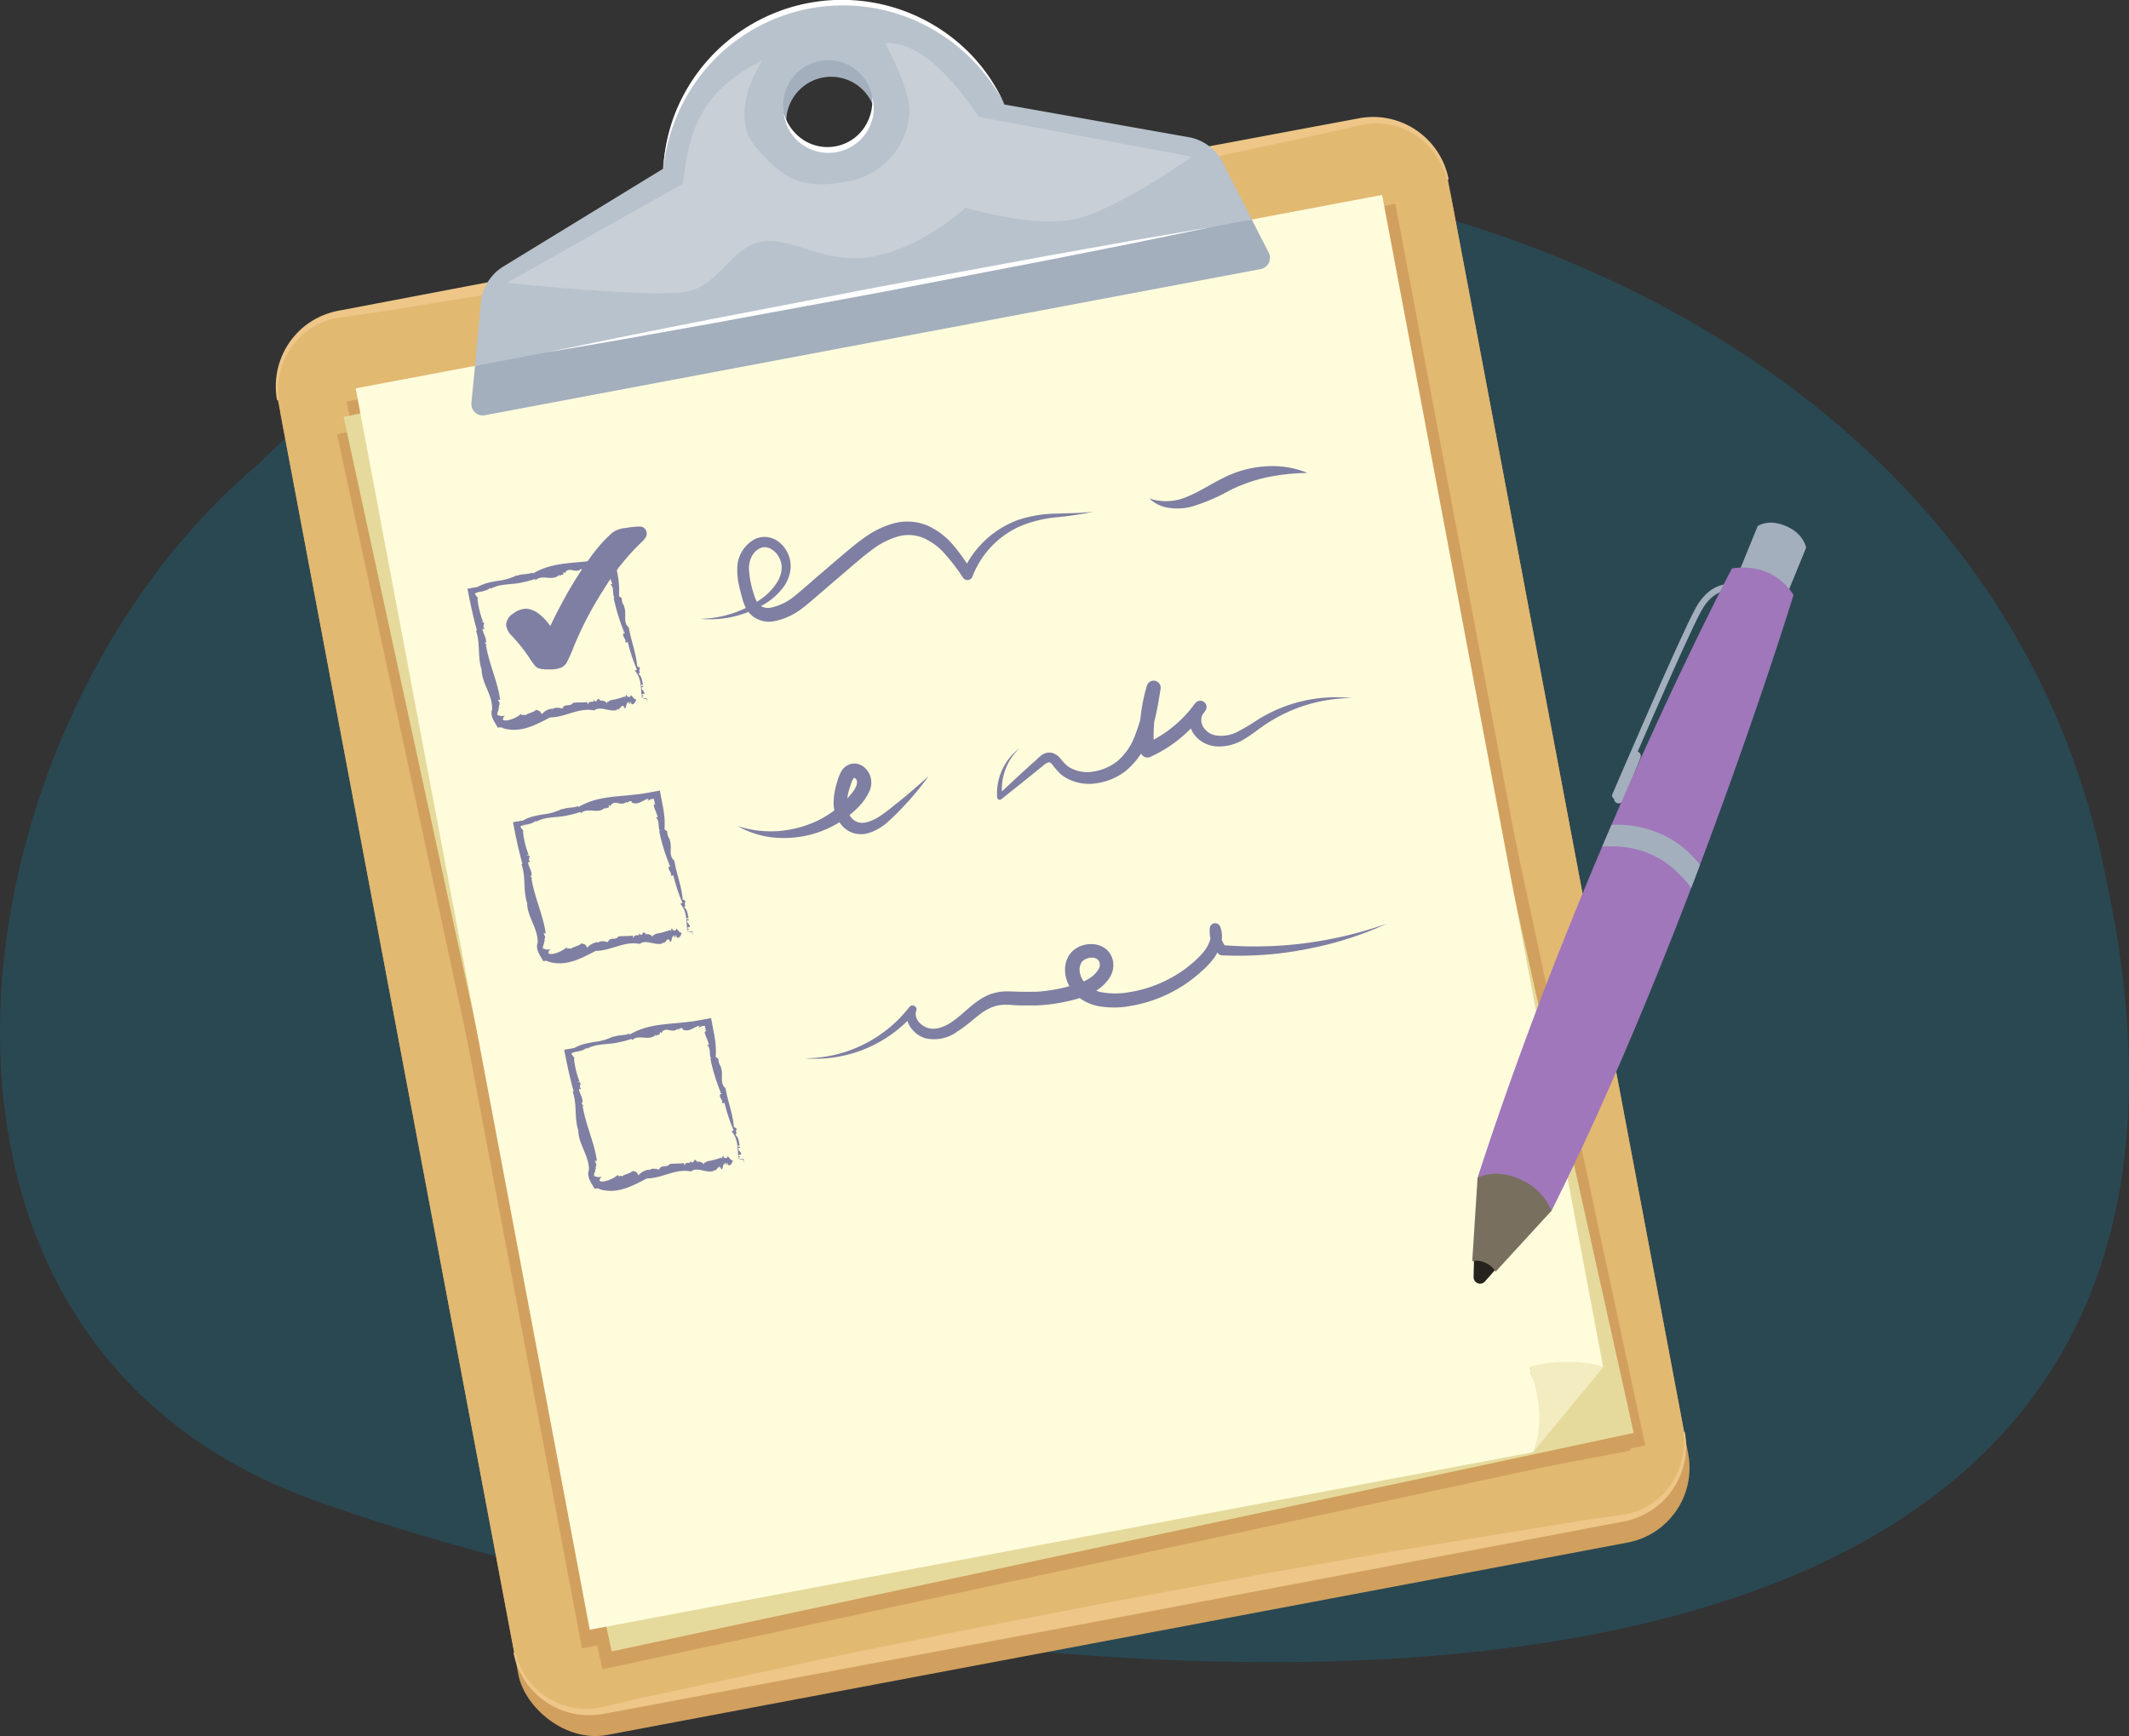 <svg xmlns="http://www.w3.org/2000/svg" xmlns:xlink="http://www.w3.org/1999/xlink" viewBox="0 0 374.18 305.25"><rect x="0" y="0" width="374.18" height="305.25" fill="#333333" stroke="none"/><defs><style>.cls-1{fill:#a077ba;}.cls-2{fill:#059dce;opacity:0.2;}.cls-3{fill:#d1a05e;}.cls-4{fill:#e2b971;}.cls-5{fill:#e5da9c;}.cls-6{fill:#fffcdc;}.cls-7{fill:#f2ecc0;}.cls-8{fill:#edc688;}.cls-14,.cls-9{fill:#a3afbd;}.cls-10{fill:#b8c2cc;}.cls-11{fill:#fff;}.cls-12{fill:#c8cfd6;}.cls-13{fill:#7f7fa3;}.cls-14,.cls-15{stroke:#a3afbd;stroke-linecap:round;stroke-miterlimit:10;}.cls-14{stroke-width:1.67px;}.cls-15{fill:none;stroke-width:1.11px;}.cls-16{fill:#26231e;}.cls-17{clip-path:url(#clip-path);}.cls-18{fill:#786f5e;}.cls-19{fill:#8f8faf;}</style><clipPath id="clip-path" transform="translate(-3 -4)"><path class="cls-1" d="M307.39,103.94s-26,49.31-44.7,107.11c3.4,3.63,7.11,8.7,13,5.8,24.11-48.28,42.53-108.25,42.53-108.25a10.29,10.29,0,0,0-4.63-4A11.39,11.39,0,0,0,307.39,103.94Z"/></clipPath></defs><g id="Layer_1" data-name="Layer 1"><path class="cls-2" d="M373.22,158.82c40.1,187.36-235.47,138.5-316.15,108.48C-21.84,237.94-5.2,130.41,48.43,85.6,137.9-5.24,347,22.17,373.22,158.82Z" transform="translate(-3 -4)"/><rect class="cls-3" x="71.43" y="42.6" width="209.24" height="251.68" rx="13.36" transform="translate(-31.16 31.53) rotate(-10.68)"/><rect class="cls-4" x="70.79" y="39.7" width="209.24" height="250.69" rx="13.34" transform="translate(-30.54 31.35) rotate(-10.68)"/><rect class="cls-3" x="82.98" y="55.28" width="187.53" height="223.06" transform="translate(-30.84 31.63) rotate(-10.68)"/><rect class="cls-3" x="83.46" y="58.2" width="187.47" height="222.06" transform="translate(-34.57 36.96) rotate(-12.12)"/><polygon class="cls-5" points="287.13 251.9 107.51 290.31 60.39 73.29 239 35.49 287.13 251.9"/><path class="cls-6" d="M271.89,245.29a15.79,15.79,0,0,1,.55,14L106.65,290.5,65.51,72.27l180.4-34,38.86,206.1C281.8,243.06,275.48,244.07,271.89,245.29Z" transform="translate(-3 -4)"/><path class="cls-7" d="M284.77,244.36c-3-1.3-9.47-1.26-13.07,0,1.89,4.67,2.63,10.19.74,14.93Z" transform="translate(-3 -4)"/><path class="cls-8" d="M299.11,255.71a13.56,13.56,0,0,1-4.5,12.78,13.74,13.74,0,0,1-6.34,3l-6.89,1.31-27.57,5.23-55.13,10.47-55.15,10.32L116,304l-6.9,1.29a13.76,13.76,0,0,1-7-.51,13.56,13.56,0,0,1-8.85-10.26l.3,0a13.17,13.17,0,0,0,8.87,9.38,12.6,12.6,0,0,0,6.45.17l6.84-1.58,27.44-5.89c9.13-2,18.32-3.77,27.48-5.65l27.55-5.33,27.59-5.07,13.82-2.42,6.91-1.21,6.93-1.12,27.7-4.5,6.95-1a12.52,12.52,0,0,0,5.93-2.51,13.15,13.15,0,0,0,4.86-12Z" transform="translate(-3 -4)"/><path class="cls-8" d="M51.7,74.39a13.57,13.57,0,0,1,4.5-12.78,13.79,13.79,0,0,1,6.34-3l6.9-1.31L97,52.05l55.13-10.47,55.15-10.32,27.58-5.16,6.9-1.29a13.51,13.51,0,0,1,15.85,10.76l-.29,0a13.17,13.17,0,0,0-8.88-9.37,12.61,12.61,0,0,0-6.45-.18l-6.84,1.58-27.44,5.89c-9.13,2-18.32,3.77-27.48,5.65l-27.55,5.34-27.59,5.06L111.27,52l-6.91,1.21-6.93,1.12-27.7,4.5-7,1a12.62,12.62,0,0,0-5.93,2.51,13.16,13.16,0,0,0-4.86,12Z" transform="translate(-3 -4)"/><path class="cls-9" d="M218.44,35.45a8.33,8.33,0,0,0-6-4.43L180.1,25.28a31.58,31.58,0,0,0-60,11.31L92.08,53.72a8.34,8.34,0,0,0-4,6.29L87,71.23,223.55,45.49Zm-67.9-2.31a7.89,7.89,0,1,1,6.29-9.22A7.89,7.89,0,0,1,150.54,33.14Z" transform="translate(-3 -4)"/><path class="cls-9" d="M223,42.58,86.49,68.32l-.64,6.55A2,2,0,0,0,88.21,77l136.36-25.7A2,2,0,0,0,226,48.45Z" transform="translate(-3 -4)"/><path class="cls-10" d="M217.89,32.54a8.33,8.33,0,0,0-6-4.43l-32.37-5.74a31.59,31.59,0,0,0-60,11.31L91.53,50.81a8.34,8.34,0,0,0-4,6.29L86.49,68.32,223,42.58ZM150,30.23a7.89,7.89,0,1,1,6.3-9.22A7.89,7.89,0,0,1,150,30.23Z" transform="translate(-3 -4)"/><path class="cls-11" d="M99.1,65.94c9.72-2,19.46-4,29.2-5.89l29.26-5.64,29.3-5.4,14.67-2.63,14.68-2.52-14.59,3L187,49.76l-29.25,5.63L128.44,60.8C118.67,62.56,108.89,64.31,99.1,65.94Z" transform="translate(-3 -4)"/><path class="cls-11" d="M179.56,22.37a32.3,32.3,0,0,0-14.4-14.15,31.61,31.61,0,0,0-37.32,7,32.27,32.27,0,0,0-8.25,18.42,30.8,30.8,0,0,1,2.21-10.09,31.54,31.54,0,0,1,52-9.81A31.13,31.13,0,0,1,179.56,22.37Z" transform="translate(-3 -4)"/><path class="cls-11" d="M156.29,21a7.61,7.61,0,0,1-.92,6.14,8,8,0,0,1-11.52,2.17,7.57,7.57,0,0,1-3.08-5.38,8.31,8.31,0,0,0,3.52,4.73,7.8,7.8,0,0,0,10.44-2A8.41,8.41,0,0,0,156.29,21Z" transform="translate(-3 -4)"/><path class="cls-12" d="M92.08,53.72,123,36.32c1-8.06,2.41-16,14-21.71,0,0-6.3,9.22-1.14,15.27s8.44,7.45,16.2,6A13.09,13.09,0,0,0,162.84,23.8c.23-4.07-4.32-12.25-4.32-12.25,6.57-.3,12.41,7,16.5,13l37.48,7S201,39.7,193.41,42.14s-20.7-1.64-20.7-1.64-7.43,6.94-16.15,8.58-14.8-3.81-20.07-2.53-7.09,7.65-12.91,8.75S92.08,53.72,92.08,53.72Z" transform="translate(-3 -4)"/><path class="cls-13" d="M126.11,112.79a19.17,19.17,0,0,0,10-3.05,10.76,10.76,0,0,0,3.57-3.53,5.24,5.24,0,0,0,.7-2.23,3.81,3.81,0,0,0-.53-2.12,3.53,3.53,0,0,0-1.52-1.45,2.08,2.08,0,0,0-1.82,0,3.2,3.2,0,0,0-1.4,1.44,4.59,4.59,0,0,0-.48,2.12,17.08,17.08,0,0,0,1,4.87c.47,1.56,1.37,2.17,2.74,2a9.62,9.62,0,0,0,4.21-2c.63-.49,1.31-1.1,2-1.68l2-1.75,4.08-3.48c1.35-1.14,2.73-2.34,4.26-3.42A16.15,16.15,0,0,1,160.09,96a9.17,9.17,0,0,1,6,.43,12.9,12.9,0,0,1,4.58,3.56,35.3,35.3,0,0,1,3.17,4.5l-1.67.17A17,17,0,0,1,182,95.38a22,22,0,0,1,6.68-1.09c2.23-.09,4.44-.06,6.64-.36a56.56,56.56,0,0,1-6.58,1,22.41,22.41,0,0,0-6.31,1.52,15.91,15.91,0,0,0-8.52,8.91.94.94,0,0,1-1.21.55.86.86,0,0,1-.44-.35l0,0a34.55,34.55,0,0,0-3.15-4.13,10.83,10.83,0,0,0-3.87-2.88,6.78,6.78,0,0,0-4.51-.21,13.88,13.88,0,0,0-4.36,2.23c-1.39,1-2.7,2.15-4.07,3.32l-4.07,3.48-2,1.73c-.68.57-1.33,1.16-2.12,1.75a11.64,11.64,0,0,1-5.43,2.42,4.79,4.79,0,0,1-3.35-.91,4.62,4.62,0,0,1-1.16-1.34,7.18,7.18,0,0,1-.61-1.47c-.27-.93-.48-1.75-.69-2.69a12.06,12.06,0,0,1-.29-2.92,5.85,5.85,0,0,1,3.22-5.23,4,4,0,0,1,3.36.1,5.12,5.12,0,0,1,2.21,2.28,5.39,5.39,0,0,1,.56,3,6.73,6.73,0,0,1-1,2.79,11.49,11.49,0,0,1-4.22,3.67A18.29,18.29,0,0,1,126.11,112.79Z" transform="translate(-3 -4)"/><path class="cls-13" d="M205,91.63a9.22,9.22,0,0,0,6.75-.36c2.09-.84,4.05-2.18,6.32-3.29a18.92,18.92,0,0,1,7.35-2,16.39,16.39,0,0,1,7.39,1.16,37.43,37.43,0,0,0-7.13.77,28.19,28.19,0,0,0-6.52,2.28,32.9,32.9,0,0,1-6.84,2.91,10.1,10.1,0,0,1-3.91.17A6.06,6.06,0,0,1,205,91.63Z" transform="translate(-3 -4)"/><path class="cls-13" d="M132.64,149.22a19.23,19.23,0,0,0,7,.89,19.76,19.76,0,0,0,6.65-1.65,17.65,17.65,0,0,0,5.46-3.89c.36-.42.73-.84,1.07-1.26a4.5,4.5,0,0,0,.7-1.24,1.35,1.35,0,0,0,.06-.89.84.84,0,0,0-.47-.45c-.05,0,0,0,0,0s-.06,0-.14.14a6.21,6.21,0,0,0-.53,1.33,10.16,10.16,0,0,0-.6,3.13,3.83,3.83,0,0,0,.88,2.54,2.5,2.5,0,0,0,2.33.73c1.95-.34,3.83-2,5.68-3.47s3.66-3.07,5.46-4.67a51.22,51.22,0,0,1-4.63,5.57c-.85.88-1.67,1.72-2.64,2.56a8.87,8.87,0,0,1-3.47,1.92,4.74,4.74,0,0,1-2.25,0,4.33,4.33,0,0,1-2-1.15,6,6,0,0,1-1.69-4,11.74,11.74,0,0,1,.64-3.93,7.69,7.69,0,0,1,.81-2,2.8,2.8,0,0,1,1.2-1,2.53,2.53,0,0,1,1.73-.1,3.27,3.27,0,0,1,2,1.94,3.69,3.69,0,0,1,0,2.63,10.06,10.06,0,0,1-2.37,3.32,18.09,18.09,0,0,1-6.43,4,18.81,18.81,0,0,1-7.38,1.07A16.06,16.06,0,0,1,132.64,149.22Z" transform="translate(-3 -4)"/><path class="cls-13" d="M182.17,135.54a9.93,9.93,0,0,0-3,8.52l-.76-.3,3.74-3.49,1.88-1.72,1-.87a11.46,11.46,0,0,1,1-.9,2.34,2.34,0,0,1,1.85-.44,2.89,2.89,0,0,1,1.49,1,9,9,0,0,0,.8.91,4.13,4.13,0,0,0,.83.67,6.18,6.18,0,0,0,4.25.7,9,9,0,0,0,4.12-1.8,10.76,10.76,0,0,0,2.75-3.65,32.29,32.29,0,0,0,2.42-9.49l2.4.54a29,29,0,0,0-1.09,10.6l-1.7-1a21.71,21.71,0,0,0,8.84-7.1l1.67,1.41a2.29,2.29,0,0,0-.21,2.63,3.29,3.29,0,0,0,2.67,1.57,6.32,6.32,0,0,0,3.56-.78,40,40,0,0,0,3.54-2.13,25.91,25.91,0,0,1,16.36-3.7A27.45,27.45,0,0,0,225,131.64c-1.13.78-2.23,1.68-3.54,2.42a8.13,8.13,0,0,1-4.5,1.16,5.26,5.26,0,0,1-4.32-2.45,4.72,4.72,0,0,1-.64-2.58,4,4,0,0,1,1.11-2.61A1.09,1.09,0,0,1,214.8,129v0a23.2,23.2,0,0,1-9.66,8.07,1.22,1.22,0,0,1-1.6-.62,1.32,1.32,0,0,1-.1-.39,29.79,29.79,0,0,1,1.14-11.53v0a1.24,1.24,0,0,1,1.54-.82,1.25,1.25,0,0,1,.86,1.38c-.54,3.36-1.08,6.9-2.75,10.19a13.09,13.09,0,0,1-3.5,4.34,10.9,10.9,0,0,1-5.2,2.1,8.13,8.13,0,0,1-5.56-1.21,6,6,0,0,1-1.11-1,13.27,13.27,0,0,1-.84-1,1.28,1.28,0,0,0-.54-.48c-.1-.05-.27,0-.56.14s-.59.45-.93.71l-1,.81-2,1.61-4,3.2,0,0a.45.45,0,0,1-.64-.07.46.46,0,0,1-.1-.25A10,10,0,0,1,182.17,135.54Z" transform="translate(-3 -4)"/><path class="cls-13" d="M144.4,190.05a23.38,23.38,0,0,0,18.41-9,.7.7,0,0,1,1.22.67v0c-.45,1.2.74,2.65,2.1,3a2.68,2.68,0,0,0,1,.12,4.21,4.21,0,0,0,1.1-.18,7.71,7.71,0,0,0,2.11-1.05c1.37-.91,2.57-2.19,4.07-3.32a10.82,10.82,0,0,1,2.53-1.47,8.82,8.82,0,0,1,2.95-.54c1,0,1.86.06,2.71.07s1.7,0,2.55,0a29.54,29.54,0,0,0,5-.77c.82-.21,1.64-.43,2.44-.7a8.24,8.24,0,0,0,2.05-1,4.78,4.78,0,0,0,1.43-1.49,1.43,1.43,0,0,0,.08-1.41,1.29,1.29,0,0,0-1.14-.62,2.43,2.43,0,0,0-1.61.49,1.53,1.53,0,0,0-.45.59,2.26,2.26,0,0,0-.21.83,3.46,3.46,0,0,0,.47,1.86,4.12,4.12,0,0,0,1.38,1.49,6.23,6.23,0,0,0,2,.81,13.77,13.77,0,0,0,4.83,0,22.67,22.67,0,0,0,9.29-3.69,23.19,23.19,0,0,0,2-1.55,16.81,16.81,0,0,0,1.74-1.74c1-1.22,1.67-2.72,1.21-3.9l1.84-.26a4.24,4.24,0,0,0,.94,3.15l-.6-.3a68.68,68.68,0,0,0,14.61-.34,71.11,71.11,0,0,0,14.32-3.43,61,61,0,0,1-14.15,4.48,59.35,59.35,0,0,1-7.41,1,62.38,62.38,0,0,1-7.49.09.85.85,0,0,1-.59-.28l0,0a6,6,0,0,1-1.51-4.49.95.95,0,0,1,1.82-.29v0a4.73,4.73,0,0,1,.08,3.25,8.58,8.58,0,0,1-1.42,2.64,16,16,0,0,1-2,2.05,24.13,24.13,0,0,1-2.15,1.75,24.62,24.62,0,0,1-10.18,4.26,16.07,16.07,0,0,1-5.71.05,8.61,8.61,0,0,1-2.86-1.12,6.75,6.75,0,0,1-2.22-2.35,5.92,5.92,0,0,1-.79-3.21,4.71,4.71,0,0,1,.41-1.72,4.08,4.08,0,0,1,1.16-1.5,4.86,4.86,0,0,1,3.34-1,4.05,4.05,0,0,1,1.8.53,3.48,3.48,0,0,1,1.38,1.46,3.76,3.76,0,0,1,.39,1.9,4.11,4.11,0,0,1-.52,1.78,7.27,7.27,0,0,1-2.19,2.31,11,11,0,0,1-2.68,1.33,25,25,0,0,1-2.66.73,30.38,30.38,0,0,1-5.45.73c-.92,0-1.83,0-2.75,0s-1.79-.13-2.6-.12a6.3,6.3,0,0,0-2.24.35,8.62,8.62,0,0,0-2.08,1.12c-1.35,1-2.63,2.23-4.25,3.24a6.83,6.83,0,0,1-5.77,1.14,5,5,0,0,1-2.46-1.9,3.48,3.48,0,0,1-.44-3.2l1.22.69A23.11,23.11,0,0,1,144.4,190.05Z" transform="translate(-3 -4)"/><line class="cls-14" x1="287.55" y1="132.92" x2="284.5" y2="140.4"/><path class="cls-15" d="M308,107.33s-3.73-1.15-6.46,3.76-14.66,32.78-14.66,32.78" transform="translate(-3 -4)"/><path class="cls-16" d="M262.08,224.62l-.09,3.86a1.14,1.14,0,0,0,2,.79l2.56-2.91Z" transform="translate(-3 -4)"/><path class="cls-9" d="M320.43,100.29l-3.68,9s-.57-1.79-3.73-3.19-4.78-.61-4.78-.61l3.68-9s1.82-1.38,5,0S320.43,100.29,320.43,100.29Z" transform="translate(-3 -4)"/><path class="cls-1" d="M307.39,103.94s-26,49.31-44.7,107.11c3.4,3.63,7.11,8.7,13,5.8,24.11-48.28,42.53-108.25,42.53-108.25a10.29,10.29,0,0,0-4.63-4A11.39,11.39,0,0,0,307.39,103.94Z" transform="translate(-3 -4)"/><g class="cls-17"><path class="cls-9" d="M279.56,150.42a16.23,16.23,0,0,1,1.81-.62c.59-.17,1.19-.31,1.79-.42a22.15,22.15,0,0,1,3.65-.39,18.53,18.53,0,0,1,7.33,1.3,17.42,17.42,0,0,1,6.23,4.13,21.9,21.9,0,0,1,2.35,2.86,15.28,15.28,0,0,1,.93,1.56c.29.53.58,1.06.86,1.59a1.67,1.67,0,0,1-2.81,1.77l-.14-.19c-.64-.85-1.18-1.75-1.82-2.56a19.37,19.37,0,0,0-2.09-2.24,15,15,0,0,0-5-3.23,16.57,16.57,0,0,0-5.87-1.19c-.51,0-1,0-1.54,0s-1,.06-1.54.14a19.51,19.51,0,0,0-3,.58l-.16,0a1.67,1.67,0,0,1-1.06-3.16Z" transform="translate(-3 -4)"/></g><path class="cls-18" d="M261.75,225.76c1.24-.52,3.46.48,4.09,1.82l9.84-10.73a10.37,10.37,0,0,0-5.56-5.55c-4.43-2-7.43-.25-7.43-.25Z" transform="translate(-3 -4)"/><rect class="cls-6" x="87.68" y="105.17" width="25" height="25" transform="translate(-23.07 16.6) rotate(-10.68)"/><polygon class="cls-13" points="113.75 123.26 113.85 123.19 113.52 123.13 113.75 123.26"/><path class="cls-13" d="M115.92,126.6s-.14,0-.2.07l1,.3C117.14,126.67,115.62,126.8,115.92,126.6Z" transform="translate(-3 -4)"/><path class="cls-13" d="M116,126.44c.17-.22-.25-.21-.4-.23C115.91,126.21,115.55,126.57,116,126.44Z" transform="translate(-3 -4)"/><path class="cls-19" d="M112.78,110.57a.07.07,0,0,0,0,.05S112.81,110.57,112.78,110.57Z" transform="translate(-3 -4)"/><path class="cls-13" d="M110.6,106.68l-.33,0c.73.66.3,1.65.71,2.42l-.13,0a34,34,0,0,0,1.81,5.93s-.14,0-.18,0c.13.07.36.14.35.26a.18.18,0,0,1-.19,0c-.46.54.58,1.21.22,1.56a.37.37,0,0,0,.47,0,30.07,30.07,0,0,0,1.61,4.86.55.55,0,0,1-.4.15c1.15,1.24,1.07,2.77,1.2,4.24.24,0,.22-.19.49-.1.2-.51-.73-.74-.39-1.24l.23,0c.09-.34-.57,0-.34-.33.16-.16.29,0,.29-.08-.21-.64-.14-1.35-.79-1.86.45-.24-.12-.7.3-1-.22-.14-.21-.31-.54-.32-.17-2.31-1.08-4.54-1.48-6.88-1.14-.91-.27-2.42-.83-3.65a.18.18,0,0,1,.1,0,2.38,2.38,0,0,1-.51-1.49l-.48-.36a14.54,14.54,0,0,0-.11-3l-.11-.72-.19-1-.41-2.15-2.54.47-.62.1-.43.06-.87.09c-3.53.42-6.71.32-9.88,2.2,0-.09,0-.14,0-.19-.94.37-1.9.2-2.79.57v-.09a10.43,10.43,0,0,1-3.46,1c-.59.1-1.18.21-1.75.36a8.3,8.3,0,0,0-1.72.7l-1.75.3c.13.65.26,1.32.39,2l.39,1.82c.27,1.19.57,2.39.89,3.54l-.19,0c.82,2.21.26,4.59,1,6.81,0,2.42,2,4.61,1.85,7.07-.48,1.16.71,2.56,1,3.21a1,1,0,0,1,.94.08c3,.9,5.63-.53,8.27-1.91,2.69,0,5-1.78,7.75-1.22,1.07-.88,2.66.35,4-.09l-.09-.22c.61.61.88-1.18,1.37-.2l0,.06c.35.48.35-1.35.62-.75v-.27c.29-.13.09.29.35.35.08,0-.06-.48.15-.37.24,1.06,1-.18.93-.47-.42,0-.58-.53-.91-.72,0,0,0,0,0,0-.11.5-.44.28-.61.24l-.11-.21c-.18-.43-.29,1-.31.18a13.46,13.46,0,0,1-2.66.7c-.07.32-.71.1-.4.64a1.24,1.24,0,0,0-1.32-.57c0-.07,0-.14,0-.12-.66-.76-.44.89-1.1-.06.07.75-.88-.07-1,.84a.87.87,0,0,1-.14-.43c-.84.14-1.81,0-2.52.15-.48.76-1.52,0-1.87,1-.46-.11-1.23-.35-1.76.12l0-.12a2.81,2.81,0,0,0-1.86,1c-.36-.81-.62-.58-1-.8-.38.48-1.31.53-1.93,1-.18-.37-.54.28-.68-.29a5.24,5.24,0,0,1-2.18,1.1l-.3.07-.16,0h-.25a.42.42,0,0,1-.34-.17,1.08,1.08,0,0,1,.42-.72l0,0a2.14,2.14,0,0,1-.67.13,4.28,4.28,0,0,1-.81-.26s.14-.05.15,0c-.18-.36.31-.82.14-1.18a.27.27,0,0,1,.19,0c-.32-.3.32-.81-.2-1.14l.15-.06-.26-.22c.19,0,.47-.07.44.08-.43-3.27-2-6.42-2.52-9.77l.2.09L88.2,117a.25.25,0,0,1,.2,0c.16-.88-.53-1.63-.6-2.45.09,0,.3.07.38-.06-.63-.49.49-1.07-.63-1.17a.55.55,0,0,1,.37,0,13.19,13.19,0,0,1-.74-2.44c-.09-.41-.17-.86-.22-1.24a4.22,4.22,0,0,1,0-.61,2.17,2.17,0,0,1-.51-.68,2.56,2.56,0,0,1,1.12-.34,7.25,7.25,0,0,0,.8-.22,3,3,0,0,0,.83-.46l0,.19c1.73-1,3.84-.67,5.74-1.17a16.08,16.08,0,0,0,2.11-.57l.06.24c1.18-1.17,3,.28,4.22-1l0,.35c.13-.55.89,0,.64-.83l.3.21c.75-1.32,1.85.2,2.88-.76l0,.22c.28-.22.62-.42.89-.27,0,0,0,.09-.06.16,1.12.63,2.06-.48,3-.63-.07.15-.13.29-.18.43a1.59,1.59,0,0,1,1.13-.41,1.31,1.31,0,0,0,.17.63l-.17.12a1.13,1.13,0,0,1,.28.09l-.33.25a4.57,4.57,0,0,0,.33,1A9,9,0,0,1,110.6,106.68Z" transform="translate(-3 -4)"/><path class="cls-19" d="M112.64,115.21h0S112.62,115.19,112.64,115.21Z" transform="translate(-3 -4)"/><path class="cls-19" d="M113.61,126.13l.12.05C113.71,126.11,113.65,126.14,113.61,126.13Z" transform="translate(-3 -4)"/><rect class="cls-6" x="95.68" y="146.17" width="25" height="25" transform="translate(-30.52 18.79) rotate(-10.68)"/><polygon class="cls-13" points="121.75 164.26 121.85 164.19 121.52 164.13 121.75 164.26"/><path class="cls-13" d="M123.92,167.6s-.14,0-.2.07l1,.3C125.14,167.67,123.62,167.8,123.92,167.6Z" transform="translate(-3 -4)"/><path class="cls-13" d="M124,167.44c.17-.22-.25-.21-.4-.23C123.91,167.21,123.55,167.57,124,167.44Z" transform="translate(-3 -4)"/><path class="cls-19" d="M120.78,151.57a.07.07,0,0,0,0,.05S120.81,151.57,120.78,151.57Z" transform="translate(-3 -4)"/><path class="cls-13" d="M118.6,147.68l-.33,0c.73.66.3,1.65.71,2.42l-.13,0a34,34,0,0,0,1.81,5.93s-.14,0-.18,0c.13.07.36.14.35.26a.18.18,0,0,1-.19,0c-.46.54.58,1.21.22,1.56a.37.37,0,0,0,.47,0,30.07,30.07,0,0,0,1.61,4.86.55.55,0,0,1-.4.15c1.15,1.24,1.07,2.77,1.2,4.24.24,0,.22-.19.49-.1.2-.51-.73-.74-.39-1.24l.23,0c.09-.34-.57,0-.34-.33.16-.16.29,0,.29-.08-.21-.64-.14-1.35-.79-1.86.45-.24-.12-.7.3-1-.22-.14-.21-.31-.54-.32-.17-2.31-1.08-4.54-1.48-6.88-1.14-.91-.27-2.42-.83-3.65a.18.18,0,0,1,.1,0,2.38,2.38,0,0,1-.51-1.49l-.48-.36a14.54,14.54,0,0,0-.11-2.95l-.11-.72-.19-1-.41-2.15-2.54.47-.62.1-.43.06-.87.09c-3.53.42-6.71.32-9.88,2.2,0-.09,0-.14,0-.19-.94.37-1.9.2-2.79.57v-.09a10.43,10.43,0,0,1-3.46,1c-.59.1-1.18.21-1.75.36a8.3,8.3,0,0,0-1.72.7l-1.75.3c.13.65.26,1.32.39,2l.39,1.82c.27,1.19.57,2.39.89,3.54l-.19,0c.82,2.21.26,4.59,1,6.81,0,2.42,2,4.61,1.85,7.07-.48,1.16.71,2.56,1,3.21a1,1,0,0,1,.94.08c3,.9,5.63-.53,8.27-1.91,2.69,0,5-1.78,7.75-1.22,1.07-.88,2.66.35,4-.09l-.09-.22c.61.61.88-1.18,1.37-.2l0,.06c.35.48.35-1.35.62-.75v-.27c.29-.13.09.29.35.35.08-.05-.06-.48.15-.37.24,1.06,1-.18.93-.47-.42,0-.58-.53-.91-.72,0,0,0,0,0,0-.11.5-.44.28-.61.24l-.11-.21c-.18-.43-.29,1-.31.18a13.46,13.46,0,0,1-2.66.7c-.07.32-.71.1-.4.64a1.24,1.24,0,0,0-1.32-.57c0-.07,0-.14,0-.12-.66-.76-.44.89-1.1-.06.07.75-.88-.07-1,.84a.87.87,0,0,1-.14-.43c-.84.14-1.81.05-2.52.15-.48.76-1.52,0-1.87,1-.46-.11-1.23-.35-1.76.12l0-.12a2.81,2.81,0,0,0-1.86,1c-.36-.81-.62-.58-1-.8-.38.48-1.31.53-1.93,1-.18-.37-.54.28-.68-.29a5.24,5.24,0,0,1-2.18,1.1l-.3.07-.16,0h-.25a.42.42,0,0,1-.34-.17,1.08,1.08,0,0,1,.42-.72l0,0a2.14,2.14,0,0,1-.67.13,4.28,4.28,0,0,1-.81-.26s.14-.05.15,0c-.18-.36.31-.82.14-1.18a.27.27,0,0,1,.19,0c-.32-.3.32-.81-.2-1.14l.15-.06-.26-.22c.19,0,.47-.07.44.08-.43-3.27-2-6.42-2.52-9.77l.2.09L96.2,158a.25.25,0,0,1,.2,0c.16-.88-.53-1.63-.6-2.45.09,0,.3.07.38-.06-.63-.49.49-1.07-.63-1.17a.55.55,0,0,1,.37-.05,13.19,13.19,0,0,1-.74-2.44c-.09-.41-.17-.86-.22-1.24a4.22,4.22,0,0,1,0-.61,2.17,2.17,0,0,1-.51-.68,2.56,2.56,0,0,1,1.12-.34,7.25,7.25,0,0,0,.8-.22,3,3,0,0,0,.83-.46l0,.19c1.73-1,3.84-.67,5.74-1.17a16.08,16.08,0,0,0,2.11-.57l.06.24c1.18-1.17,3,.28,4.22-1l0,.35c.13-.55.89,0,.64-.83l.3.21c.75-1.32,1.85.2,2.88-.76l0,.22c.28-.22.62-.42.89-.27,0,0,0,.09-.06.16,1.12.63,2.06-.48,3-.63-.07.15-.13.29-.18.43a1.59,1.59,0,0,1,1.13-.41,1.31,1.31,0,0,0,.17.63l-.17.12a1.13,1.13,0,0,1,.28.09l-.33.25a4.57,4.57,0,0,0,.33,1A9,9,0,0,1,118.6,147.68Z" transform="translate(-3 -4)"/><path class="cls-19" d="M120.64,156.21a0,0,0,0,1,0,0S120.62,156.19,120.64,156.21Z" transform="translate(-3 -4)"/><path class="cls-19" d="M121.61,167.13l.12.05C121.71,167.11,121.65,167.14,121.61,167.13Z" transform="translate(-3 -4)"/><rect class="cls-6" x="104.68" y="186.17" width="25" height="25" transform="translate(-37.78 21.15) rotate(-10.68)"/><polygon class="cls-13" points="130.75 204.26 130.85 204.19 130.52 204.13 130.75 204.26"/><path class="cls-13" d="M132.92,207.6s-.14,0-.2.07l1,.3C134.14,207.67,132.62,207.8,132.92,207.6Z" transform="translate(-3 -4)"/><path class="cls-13" d="M133,207.44c.17-.22-.25-.21-.4-.23C132.91,207.21,132.55,207.57,133,207.44Z" transform="translate(-3 -4)"/><path class="cls-19" d="M129.78,191.57a.07.07,0,0,0,0,.05S129.81,191.57,129.78,191.57Z" transform="translate(-3 -4)"/><path class="cls-13" d="M127.6,187.68l-.33,0c.73.66.3,1.65.71,2.42l-.13,0a34,34,0,0,0,1.81,5.93s-.14,0-.18,0c.13.07.36.14.35.26a.18.18,0,0,1-.19,0c-.46.54.58,1.21.22,1.56a.37.37,0,0,0,.47,0,30.07,30.07,0,0,0,1.61,4.86.55.55,0,0,1-.4.15c1.15,1.24,1.07,2.77,1.2,4.24.24,0,.22-.19.49-.1.2-.51-.73-.74-.39-1.24l.23,0c.09-.34-.57,0-.34-.33.16-.16.29,0,.29-.08-.21-.64-.14-1.35-.79-1.86.45-.24-.12-.7.3-1-.22-.14-.21-.31-.54-.32-.17-2.31-1.08-4.54-1.48-6.88-1.14-.91-.27-2.42-.83-3.65a.18.18,0,0,1,.1,0,2.38,2.38,0,0,1-.51-1.49l-.48-.36a14.54,14.54,0,0,0-.11-2.95l-.11-.72-.19-1-.41-2.15-2.54.47-.62.1-.43.06-.87.09c-3.53.42-6.71.32-9.88,2.2,0-.09,0-.14,0-.19-.94.37-1.9.2-2.79.57v-.09a10.43,10.43,0,0,1-3.46,1c-.59.1-1.18.21-1.75.36a8.3,8.3,0,0,0-1.72.7l-1.75.3c.13.65.26,1.32.39,2l.39,1.82c.27,1.19.57,2.39.89,3.54l-.19,0c.82,2.21.26,4.59,1,6.81,0,2.42,2,4.61,1.85,7.07-.48,1.16.71,2.56,1,3.21a1,1,0,0,1,.94.08c3,.9,5.63-.53,8.27-1.91,2.69,0,5-1.78,7.75-1.22,1.07-.88,2.66.35,4-.09l-.09-.22c.61.61.88-1.18,1.37-.2l0,.06c.35.48.35-1.35.62-.75v-.27c.29-.13.09.29.35.35.08-.05-.06-.48.15-.37.24,1.06,1-.18.93-.47-.42,0-.58-.53-.91-.72,0,0,0,0,0,0-.11.5-.44.28-.61.24l-.11-.21c-.18-.43-.29,1-.31.18a13.46,13.46,0,0,1-2.66.7c-.07.32-.71.1-.4.64a1.24,1.24,0,0,0-1.32-.57c0-.07,0-.14,0-.12-.66-.76-.44.89-1.1-.06.07.75-.88-.07-1,.84a.87.87,0,0,1-.14-.43c-.84.14-1.81.05-2.52.15-.48.76-1.52,0-1.87,1-.46-.11-1.23-.35-1.76.12l0-.12a2.81,2.81,0,0,0-1.86,1c-.36-.81-.62-.58-1-.8-.38.48-1.31.53-1.93,1-.18-.37-.54.28-.68-.29a5.24,5.24,0,0,1-2.18,1.1l-.3.07-.16,0h-.25a.42.42,0,0,1-.34-.17,1.08,1.08,0,0,1,.42-.72l0,0a2.14,2.14,0,0,1-.67.13,4.28,4.28,0,0,1-.81-.26s.14-.05.15,0c-.18-.36.31-.82.14-1.18a.27.27,0,0,1,.19,0c-.32-.3.32-.81-.2-1.14l.15-.06-.26-.22c.19,0,.47-.07.44.08-.43-3.27-2-6.42-2.52-9.77l.2.09-.44-.58a.25.25,0,0,1,.2,0c.16-.88-.53-1.63-.6-2.45.09,0,.3.07.38-.06-.63-.49.49-1.07-.63-1.17a.55.55,0,0,1,.37-.05,13.19,13.19,0,0,1-.74-2.44c-.09-.41-.17-.86-.22-1.24a4.22,4.22,0,0,1,0-.61,2.17,2.17,0,0,1-.51-.68,2.56,2.56,0,0,1,1.12-.34,7.25,7.25,0,0,0,.8-.22,3,3,0,0,0,.83-.46l0,.19c1.73-1,3.84-.67,5.74-1.17a16.08,16.08,0,0,0,2.11-.57l.06.24c1.18-1.17,3,.28,4.22-1l0,.35c.13-.55.89,0,.64-.83l.3.21c.75-1.32,1.85.2,2.88-.76l0,.22c.28-.22.62-.42.89-.27,0,0,0,.09-.06.16,1.12.63,2.06-.48,3-.63-.07.15-.13.29-.18.43a1.59,1.59,0,0,1,1.13-.41,1.31,1.31,0,0,0,.17.63l-.17.12a1.13,1.13,0,0,1,.28.09l-.33.25a4.57,4.57,0,0,0,.33,1A9,9,0,0,1,127.6,187.68Z" transform="translate(-3 -4)"/><path class="cls-19" d="M129.64,196.21a0,0,0,0,1,0,0S129.62,196.19,129.64,196.21Z" transform="translate(-3 -4)"/><path class="cls-19" d="M130.61,207.13l.12.05C130.71,207.11,130.65,207.14,130.61,207.13Z" transform="translate(-3 -4)"/></g><g id="Layer_2" data-name="Layer 2"><path class="cls-13" d="M99.71,114.05q1.16-2.43,2.75-5.32a66.38,66.38,0,0,1,3.62-5.79,35,35,0,0,1,3-3.82c.62-.63,1.14-1.13,1.57-1.5a4.53,4.53,0,0,1,2.27-.8,17.64,17.64,0,0,1,2.47-.26,1.3,1.3,0,0,1,.91.34,1.19,1.19,0,0,1,.36.9,1.26,1.26,0,0,1-.21.73,6.42,6.42,0,0,1-.85.93,41.26,41.26,0,0,0-6.5,8.17,62.31,62.31,0,0,0-5.35,10.28,21.74,21.74,0,0,1-1.21,2.68,2.61,2.61,0,0,1-.82.74,5.09,5.09,0,0,1-2.28.34,5.45,5.45,0,0,1-1.74-.17,2,2,0,0,1-.59-.36,14.92,14.92,0,0,1-1.17-1.64,29.2,29.2,0,0,0-2.9-3.63,3.35,3.35,0,0,1-1.09-2,2.5,2.5,0,0,1,1.24-2,4,4,0,0,1,2.2-.87,4,4,0,0,1,2.23.85A8.94,8.94,0,0,1,99.71,114.05Z" transform="translate(-3 -4)"/></g></svg>